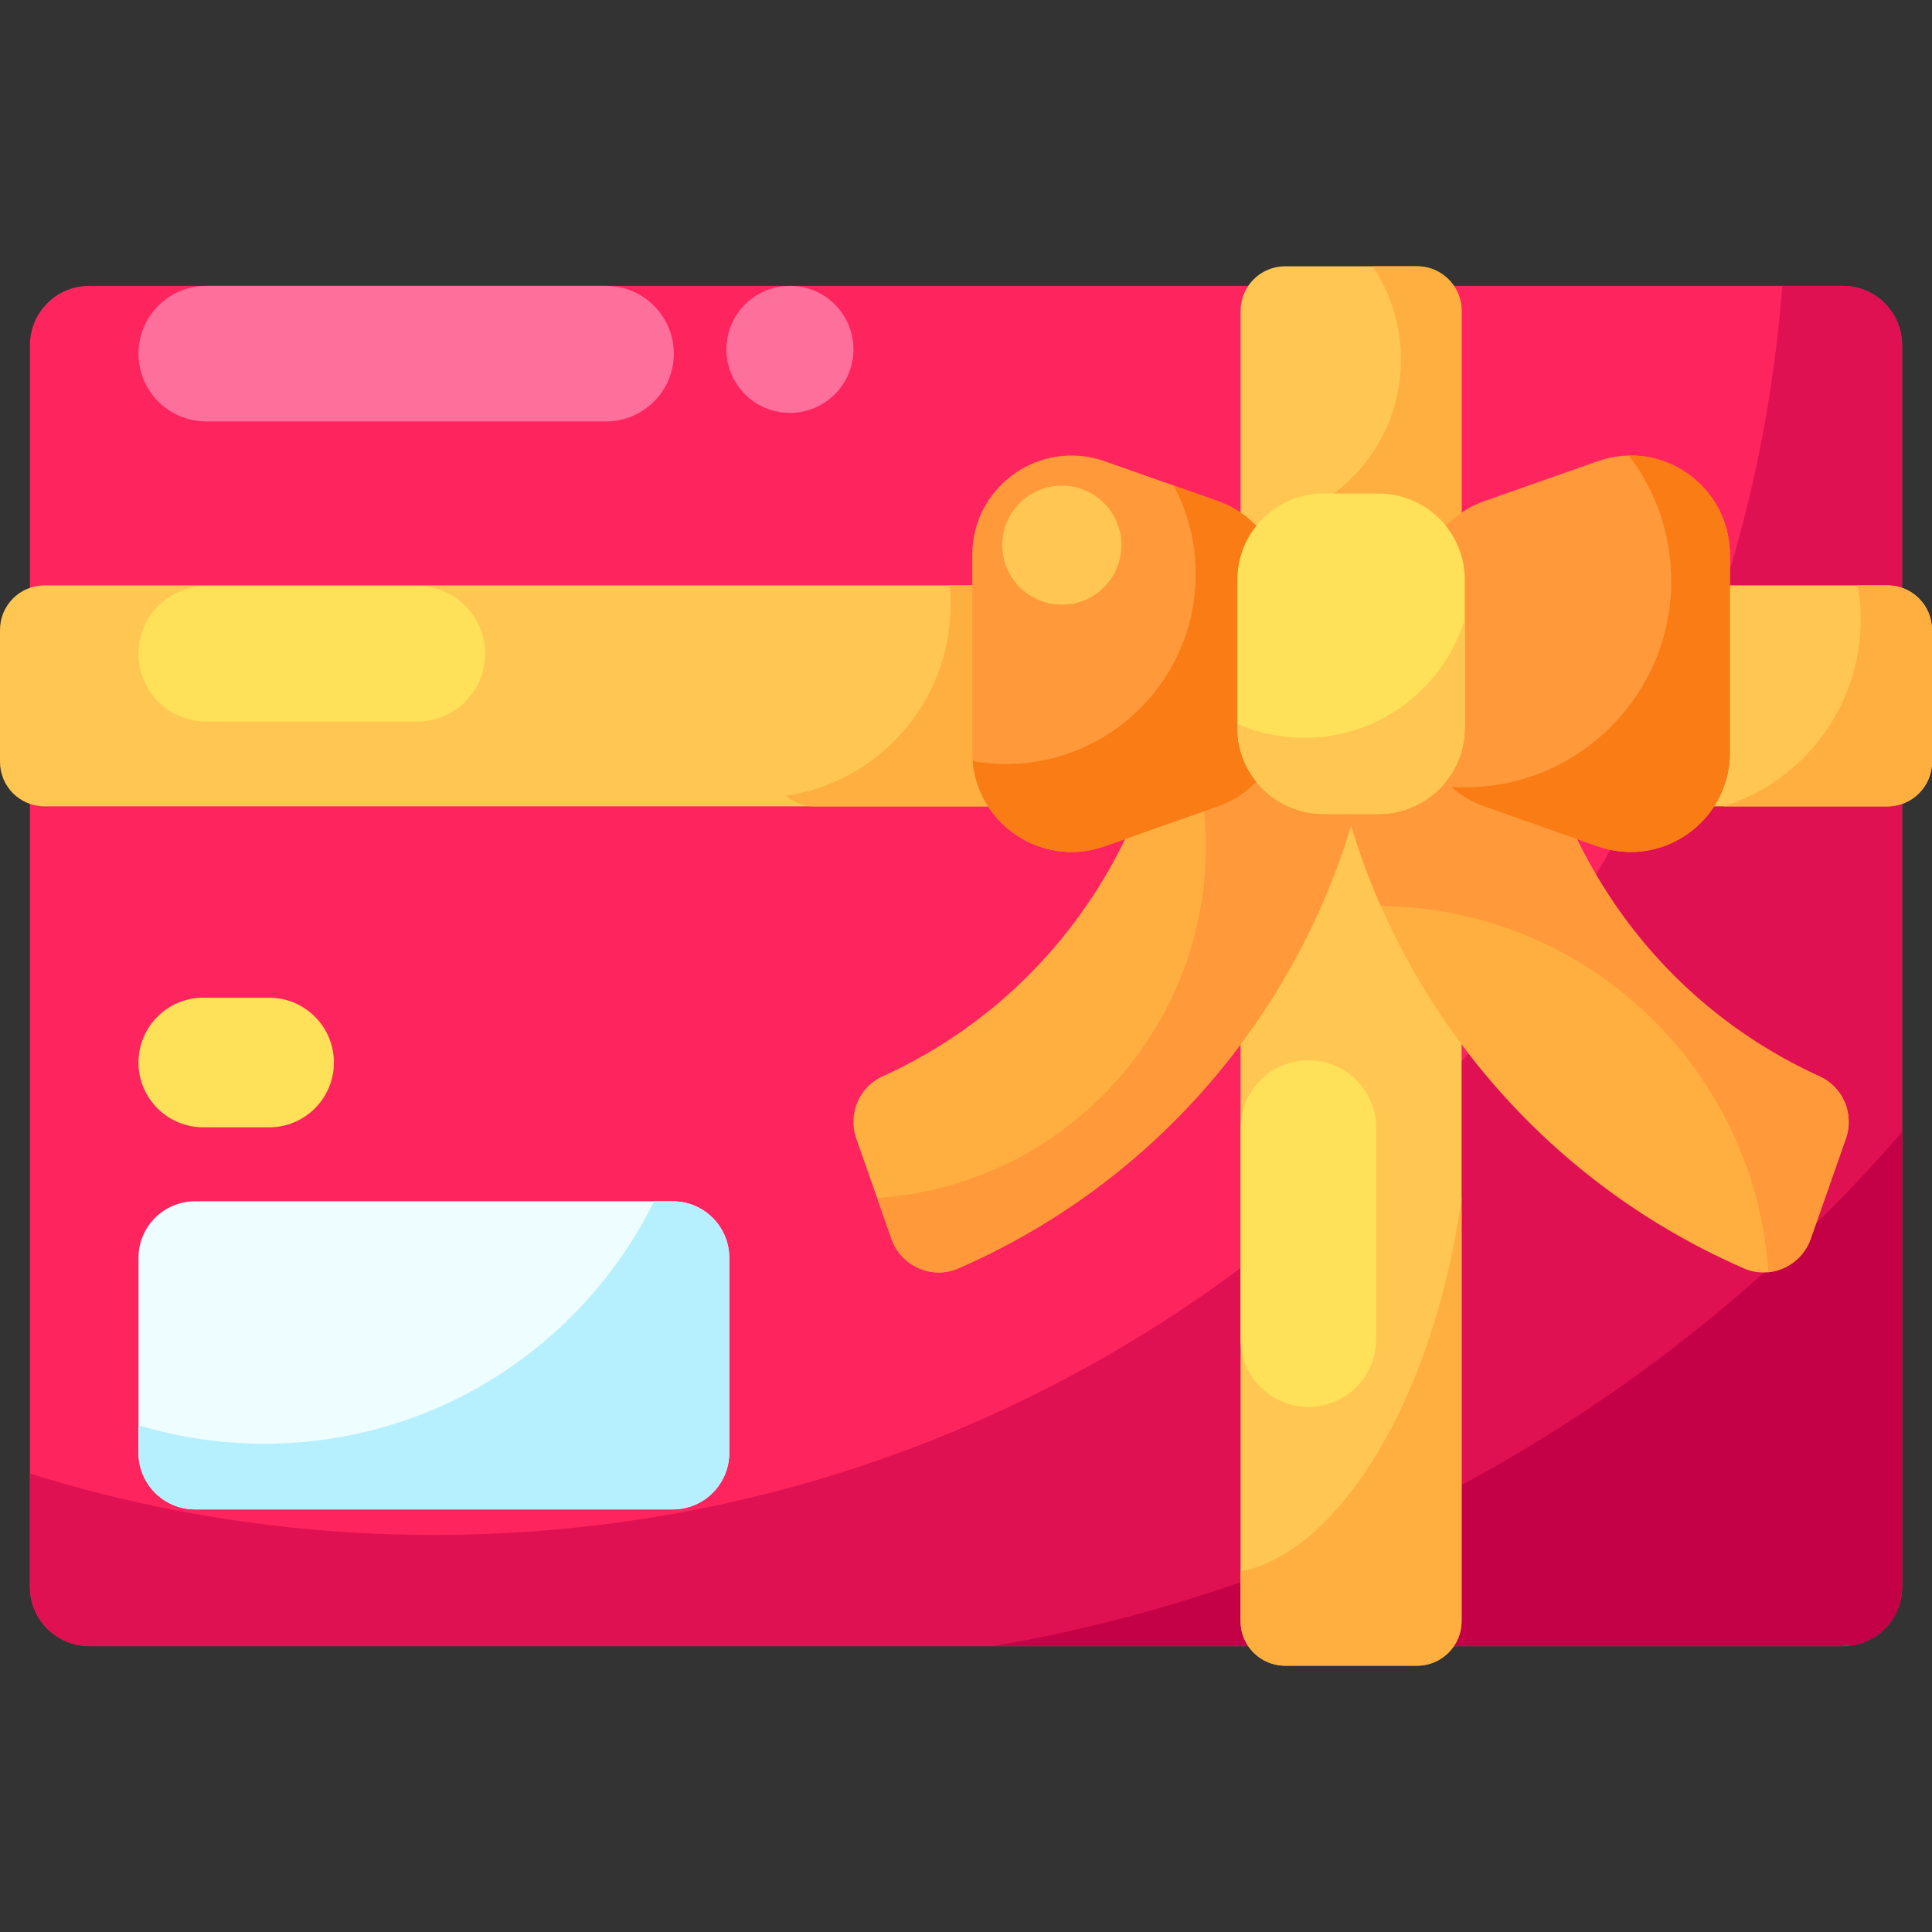 <svg xmlns="http://www.w3.org/2000/svg" version="1.1" xmlns:xlink="http://www.w3.org/1999/xlink" xmlns:svgjs="http://svgjs.com/svgjs" width="512" height="512" x="0" y="0" viewBox="0 0 512 512" style="enable-background:new 0 0 512 512" xml:space="preserve" class=""><rect x="0" y="0" width="512" height="512" fill="#333333" stroke="none"/><g><g xmlns="http://www.w3.org/2000/svg"><g><path d="m488.334 436.245h-464.668c-8.692 0-15.739-7.046-15.739-15.739v-329.012c0-8.692 7.046-15.739 15.739-15.739h464.669c8.692 0 15.739 7.046 15.739 15.739v329.012c-.001 8.692-7.048 15.739-15.74 15.739z" fill="#fe255f" data-original="#fe255f" class=""></path><path d="m504.07 91.49v329.02c0 8.69-7.04 15.73-15.74 15.73h-464.66c-8.7 0-15.74-7.04-15.74-15.73v-30.01c33.81 10.57 69.77 16.27 107.06 16.27 188.71 0 343.35-145.87 357.31-331.01h16.03c8.7 0 15.74 7.04 15.74 15.73z" fill="#e01152" data-original="#e01152" class=""></path><path d="m504.07 299.98v120.53c0 8.69-7.04 15.73-15.74 15.73h-225.09c95.64-16.41 179.98-65.89 240.83-136.26z" fill="#c40047" data-original="#c40047"></path><path d="m375.528 441.426h-34.953c-6.519 0-11.804-5.285-11.804-11.804v-347.244c0-6.519 5.285-11.804 11.804-11.804h34.953c6.519 0 11.804 5.285 11.804 11.804v347.243c0 6.52-5.285 11.805-11.804 11.805z" fill="#ffc751" data-original="#ffc751" class=""></path><path d="m387.334 146.17v-63.792c0-6.516-5.288-11.804-11.804-11.804h-11.788c4.745 7.059 7.523 15.566 7.523 24.71 0 23.868-18.863 43.329-42.495 44.289v6.597z" fill="#ffaf40" data-original="#ffaf40"></path><path d="m387.334 317.31v112.312c0 6.516-5.288 11.804-11.804 11.804h-34.956c-6.516 0-11.804-5.288-11.804-11.804v-13.173c25.835-5.005 50.781-45.343 58.288-97.163.095-.662.189-1.315.276-1.976z" fill="#ffaf40" data-original="#ffaf40"></path><path d="m0 201.889v-34.953c0-6.519 5.285-11.804 11.804-11.804h488.392c6.519 0 11.804 5.285 11.804 11.804v34.953c0 6.519-5.285 11.804-11.804 11.804h-488.392c-6.519 0-11.804-5.285-11.804-11.804z" fill="#ffc751" data-original="#ffc751" class=""></path><path d="m285.837 155.131h-34.203c.173 1.684.26 3.392.26 5.123 0 25.701-18.926 46.98-43.604 50.647 2.054 1.747 4.714 2.794 7.618 2.794h69.93v-58.564z" fill="#ffaf40" data-original="#ffaf40"></path><g><g><path d="m226.919 301.702c-2.262-6.455.731-13.611 6.958-16.441 20.705-9.409 38.518-23.89 51.983-42.367 13.099-17.973 21.401-38.671 24.332-60.451.913-6.788 6.879-11.742 13.722-11.446l28.157 1.217c7.76.335 13.534 7.224 12.607 14.935-3.814 31.712-15.66 61.86-34.658 87.928-19.601 26.896-45.694 47.8-76.041 61.05-7.036 3.072-15.199-.581-17.738-7.827z" fill="#ffaf40" data-original="#ffaf40"></path></g><g><path d="m364.681 187.146c-3.82 31.712-15.663 61.867-34.663 87.932-19.598 26.893-45.695 47.802-76.039 61.047-7.041 3.074-15.196-.582-17.737-7.828l-3.795-10.819c48.654-3.221 87.12-43.712 87.12-93.186 0-14.729-3.41-28.663-9.492-41.056.041-.262.082-.533.115-.795.91-6.787 6.877-11.737 13.721-11.442l28.163 1.213c7.755.337 13.533 7.23 12.607 14.934z" fill="#ff993a" data-original="#ff993a" class=""></path></g><g><path d="m489.182 301.702c2.262-6.455-.731-13.611-6.958-16.441-20.705-9.409-38.518-23.89-51.983-42.367-13.099-17.973-21.401-38.671-24.332-60.451-.913-6.788-6.879-11.742-13.722-11.446l-28.157 1.217c-7.76.335-13.534 7.224-12.607 14.935 3.814 31.712 15.66 61.86 34.658 87.928 19.601 26.896 45.694 47.8 76.041 61.05 7.036 3.072 15.199-.581 17.738-7.827z" fill="#ffaf40" data-original="#ffaf40"></path></g><g><path d="m489.185 301.7-9.328 26.598c-1.77 5.049-6.262 8.352-11.213 8.852-3.582-53.851-48.113-96.489-102.726-97.071-7.401-16.795-12.295-34.605-14.5-52.933-.926-7.705 4.852-14.598 12.606-14.934l28.163-1.213c6.844-.295 12.811 4.656 13.721 11.442 2.934 21.786 11.237 42.482 24.335 60.449 13.459 18.483 31.278 32.966 51.982 42.368 6.223 2.836 9.223 9.992 6.96 16.442z" fill="#ff993a" data-original="#ff993a" class=""></path></g></g><g><g><path d="m423.387 224.276-30.02-10.568c-10.53-3.707-17.575-13.656-17.575-24.819v-31.271c0-11.164 7.045-21.112 17.575-24.819l30.02-10.568c17.116-6.025 35.049 6.674 35.049 24.819v52.407c0 18.145-17.933 30.844-35.049 24.819z" fill="#ff993a" data-original="#ff993a" class=""></path><path d="m292.711 224.274 30.02-10.568c10.53-3.707 17.575-13.655 17.575-24.819v-31.271c0-11.164-7.045-21.112-17.575-24.819l-30.02-10.568c-17.115-6.025-35.049 6.674-35.049 24.819v52.407c0 18.145 17.933 30.844 35.049 24.819z" fill="#ff993a" data-original="#ff993a" class=""></path><path d="m340.3 157.621v31.259c0 11.174-7.034 21.12-17.577 24.821l-30.013 10.577c-16.401 5.771-33.557-5.666-34.942-22.594 2.859.526 5.806.789 8.823.789 27.768 0 50.291-22.523 50.292-50.291 0-8.49-2.105-16.489-5.824-23.488l11.665 4.105c10.542 3.702 17.576 13.648 17.576 24.822z" fill="#f97c15" data-original="#f97c15" class=""></path></g><path d="m365.348 215.706h-14.598c-12.607 0-22.827-10.22-22.827-22.827v-39.252c0-12.607 10.22-22.827 22.828-22.827h14.598c12.607 0 22.827 10.22 22.827 22.827v39.252c-.001 12.607-10.221 22.827-22.828 22.827z" fill="#ffe059" data-original="#ffe059" class=""></path><path d="m458.441 147.045v52.414c0 18.138-17.945 30.838-35.048 24.821l-30.031-10.578c-3.298-1.158-6.245-2.929-8.753-5.157 1.175.088 2.368.123 3.561.123 30.224 0 54.729-24.505 54.729-54.729 0-12.489-4.192-24.014-11.244-33.223 14.174-.264 26.786 11.121 26.786 26.329z" fill="#f97c15" data-original="#f97c15" class=""></path><path d="m388.17 164.165v28.715c0 12.612-10.209 22.821-22.822 22.821h-14.594c-12.612 0-22.839-10.209-22.839-22.822v-1.035c5.438 2.368 11.437 3.684 17.752 3.684 19.998 0 36.908-13.208 42.503-31.363z" fill="#ffc751" data-original="#ffc751" class=""></path></g><path d="m512 166.935v34.956c0 6.516-5.288 11.804-11.804 11.804h-43.423c21.058-6.618 36.325-26.292 36.325-49.53 0-3.085-.268-6.099-.787-9.034h7.885c6.516 0 11.804 5.288 11.804 11.804z" fill="#ffaf40" data-original="#ffaf40"></path><path d="m328.771 354.879v-55.93c0-9.922 8.044-17.966 17.966-17.966 9.922 0 17.966 8.044 17.966 17.966v55.93c0 9.922-8.044 17.966-17.966 17.966-9.922-.001-17.966-8.044-17.966-17.966z" fill="#ffe059" data-original="#ffe059" class=""></path><path d="m54.668 155.285h55.93c9.922 0 17.966 8.044 17.966 17.966 0 9.922-8.044 17.966-17.966 17.966h-55.93c-9.922 0-17.966-8.044-17.966-17.966 0-9.923 8.043-17.966 17.966-17.966z" fill="#ffe059" data-original="#ffe059" class=""></path><path d="m54.668 75.755h105.93c9.922 0 17.966 8.044 17.966 17.966 0 9.922-8.044 17.966-17.966 17.966h-105.93c-9.922 0-17.966-8.044-17.966-17.966 0-9.922 8.043-17.966 17.966-17.966z" fill="#fc709b" data-original="#fc709b"></path><circle cx="281.401" cy="144.476" fill="#ffc751" r="15.781" data-original="#ffc751" class=""></circle><circle cx="209.338" cy="92.584" fill="#fc709b" r="16.829" data-original="#fc709b"></circle></g><path d="m178.265 400.008h-126.563c-8.284 0-15-6.716-15-15v-51.652c0-8.284 6.716-15 15-15h126.563c8.284 0 15 6.716 15 15v51.652c0 8.284-6.716 15-15 15z" fill="#eefdff" data-original="#eefdff"></path><path d="m193.27 333.36v51.65c0 8.28-6.72 15-15 15h-126.57c-8.28 0-15-6.72-15-15v-7.32c10.55 3.2 21.74 4.91 33.33 4.91 45.32 0 84.51-26.18 103.29-64.24h4.95c8.28 0 15 6.71 15 15z" fill="#b6f0ff" data-original="#b6f0ff"></path><g><path d="m71.312 298.754h-17.436c-9.485 0-17.174-7.689-17.174-17.174 0-9.485 7.689-17.174 17.174-17.174h17.437c9.485 0 17.174 7.689 17.174 17.174-.001 9.485-7.69 17.174-17.175 17.174z" fill="#ffe059" data-original="#ffe059" class=""></path></g></g></g></svg>